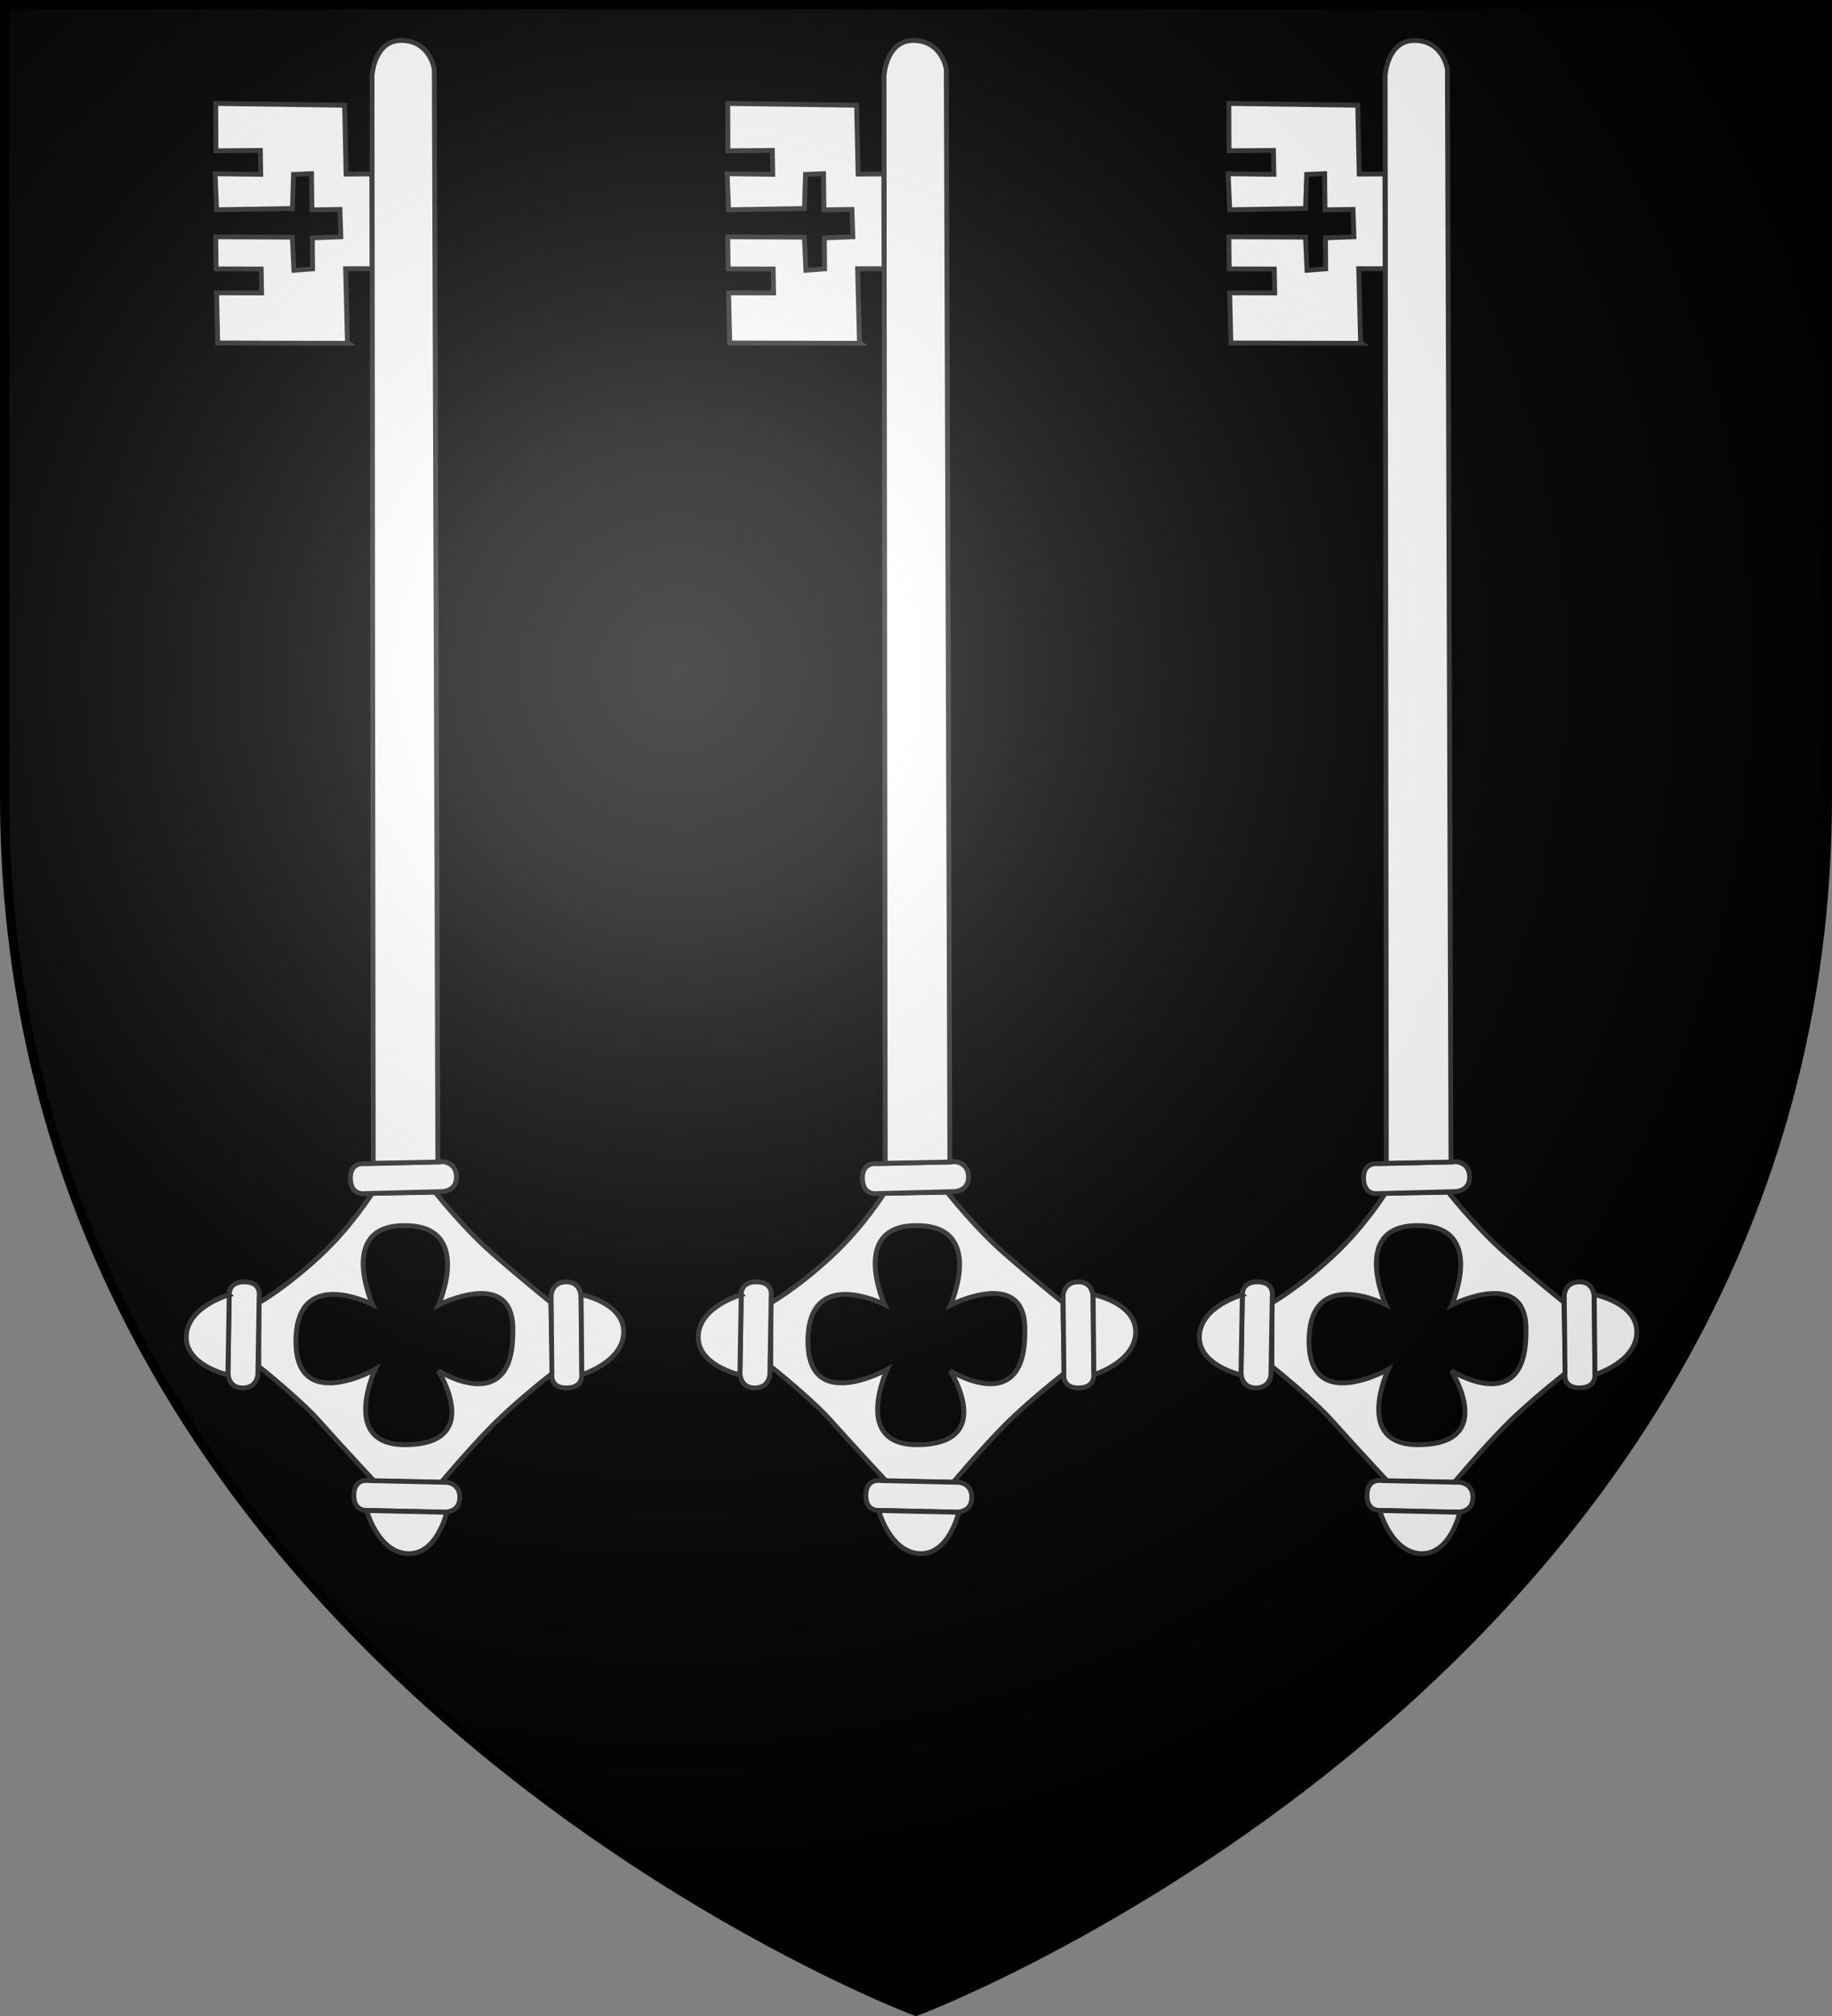 <?xml version="1.0" encoding="utf-8"?>
<svg version="1.1" width="600px" height="660px" viewBox="0 0 600 660" xmlns="http://www.w3.org/2000/svg" xmlns:xlink="http://www.w3.org/1999/xlink">
  <rect x="0" y="0" width="600" height="660" fill="#808080" stroke="none"/>
  <defs>
    <g id="key" transform="matrix(.528 0 0 .528 -97.116 -40.347)" fill="#fff" stroke="#313131" stroke-width="3">
      <g transform="matrix(1 -.005 .005 1 232.97 9.003)">
        <path d="m202.34 807.69-39.094 0.375c-1e-5 2e-5 -13.008 20.701-32.75 38.812-21.612 19.827-37.812 28.75-37.812 28.75l-0.312 39.5c-1e-6 3e-5 25.205 20.261 37.312 34 12.108 13.739 33.844 37.375 33.844 37.375l41.656 1.031c0-1e-5 16.375-19.444 31.719-34.844 15.344-15.4 37.594-32.438 37.594-32.438l-0.812-43.969c-1e-5 0-20.337-16.556-36.844-31.25-17.4-15.49-34.5-37.344-34.5-37.344zm-19.188 20.562c43.163 0.034 20.906 49.344 20.906 49.344 0 0 47.924-24.261 46 17.344-0.181 52.929-46.375 23.406-46.375 23.406s28.784 45.805-20.75 45.75c-40.562-0.045-18.406-46.781-18.406-46.781 0 0-49.724 27.653-49.031-18.281 0.699-46.333 47.594-21.969 47.594-21.969s-20.973-47.443 17.969-48.781c0.718-0.025 1.409-0.032 2.094-0.031z"/>
        <g transform="matrix(-.795 -.606 -.606 .795 811.85 412.08)">
          <path d="m133.94 681.4-29.361 38.129s-6.248 6.091 2.225 12.615c8.473 6.525 12.69-1.649 12.69-1.649l29.612-38.455s4.693-6.769-2.476-12.29c-7.17-5.521-12.69 1.649-12.69 1.649z"/>
          <path d="m104.22 719.87s-15.631-21.543-5.051-36.365c10.816-15.152 35.355-3.03 35.355-3.03l-30.305 39.396z"/>
        </g>
        <g transform="matrix(-.795 -.606 -.606 .795 742.67 519.88)">
          <g transform="matrix(-.032 -.999 .999 -.032 -545.38 867)">
            <path d="m133.94 681.4-29.361 38.129s-6.248 6.091 2.225 12.615c8.473 6.525 12.69-1.649 12.69-1.649l29.612-38.455s4.693-6.769-2.476-12.29c-7.17-5.521-12.69 1.649-12.69 1.649z"/>
            <path d="m104.22 719.87s-15.631-21.543-5.051-36.365c10.816-15.152 35.355-3.03 35.355-3.03l-30.305 39.396z"/>
          </g>
        </g>
        <g transform="matrix(.779 .627 .627 -.779 -458.3 1366)">
          <path d="m133.94 681.4-29.361 38.129s-6.248 6.091 2.225 12.615c8.473 6.525 12.69-1.649 12.69-1.649l29.612-38.455s4.693-6.769-2.476-12.29c-7.17-5.521-12.69 1.649-12.69 1.649z"/>
          <path d="m104.22 719.87s-15.631-21.543-5.051-36.365c10.816-15.152 35.355-3.03 35.355-3.03l-30.305 39.396z"/>
        </g>
        <path d="m206.74 807.3-48.113 0.984s-8.611 1.41-8.829-9.282c-0.219-10.692 8.862-9.232 8.862-9.232l48.525-0.992s8.233 0.243 8.418 9.29c0.185 9.047-8.862 9.232-8.862 9.232z"/>
        <path d="m205.26 111.39s-2.358-17.439-19.826-17.977c-17.468-0.538-18.804 21.749-18.804 21.749l-2.638 674.34 40.089-0.558 1.178-677.55z"/>
        <path d="m166.01 234.86-16.382-0.084 0.921 45.641 0.808 0.616-81.261-0.611-0.579-31.089 27.934 0.21-0.193-14.832-27.934-0.21-0.155-19.911 47.537 0.459 0.841 20.543 11.607-0.844-0.059-19.199 17.68-0.578-0.482-16.968-17.372 0.174-0.136-22.451-11.177 0.424-0.768 21.123-47.037 0.56-0.848-22.354 28.338 0.518-0.193-14.832-27.53 0.098 0.018-29.357 79.934 1.516 0.695 42.67 15.948 0.018-0.155 58.752z"/>
      </g>
    </g>
    <radialGradient id="a" cx="221.44" cy="226.33" r="300" gradientTransform="matrix(1.353 0 0 1.349 -77.629 -85.747)" gradientUnits="userSpaceOnUse">
      <stop stop-color="#fff" stop-opacity=".314" offset="0"/>
      <stop stop-color="#fff" stop-opacity=".251" offset=".19"/>
      <stop stop-color="#6b6b6b" stop-opacity=".125" offset=".6"/>
      <stop stop-opacity=".125" offset="1"/>
    </radialGradient>
  </defs>
  <path id="s" d="M1.5,1.5h597v259.229C598.5,546.18,300,658.5,300,658.5S1.5,546.18,1.5,260.729V1.5z"/>
  <use xlink:href="#key" x="7.673"/>
  <use xlink:href="#key" x="175.36"/>
  <use xlink:href="#key" x="339.48"/>
  <use xlink:href="#s" fill="url(#a)" stroke="#000" stroke-width="3"/>
</svg>
